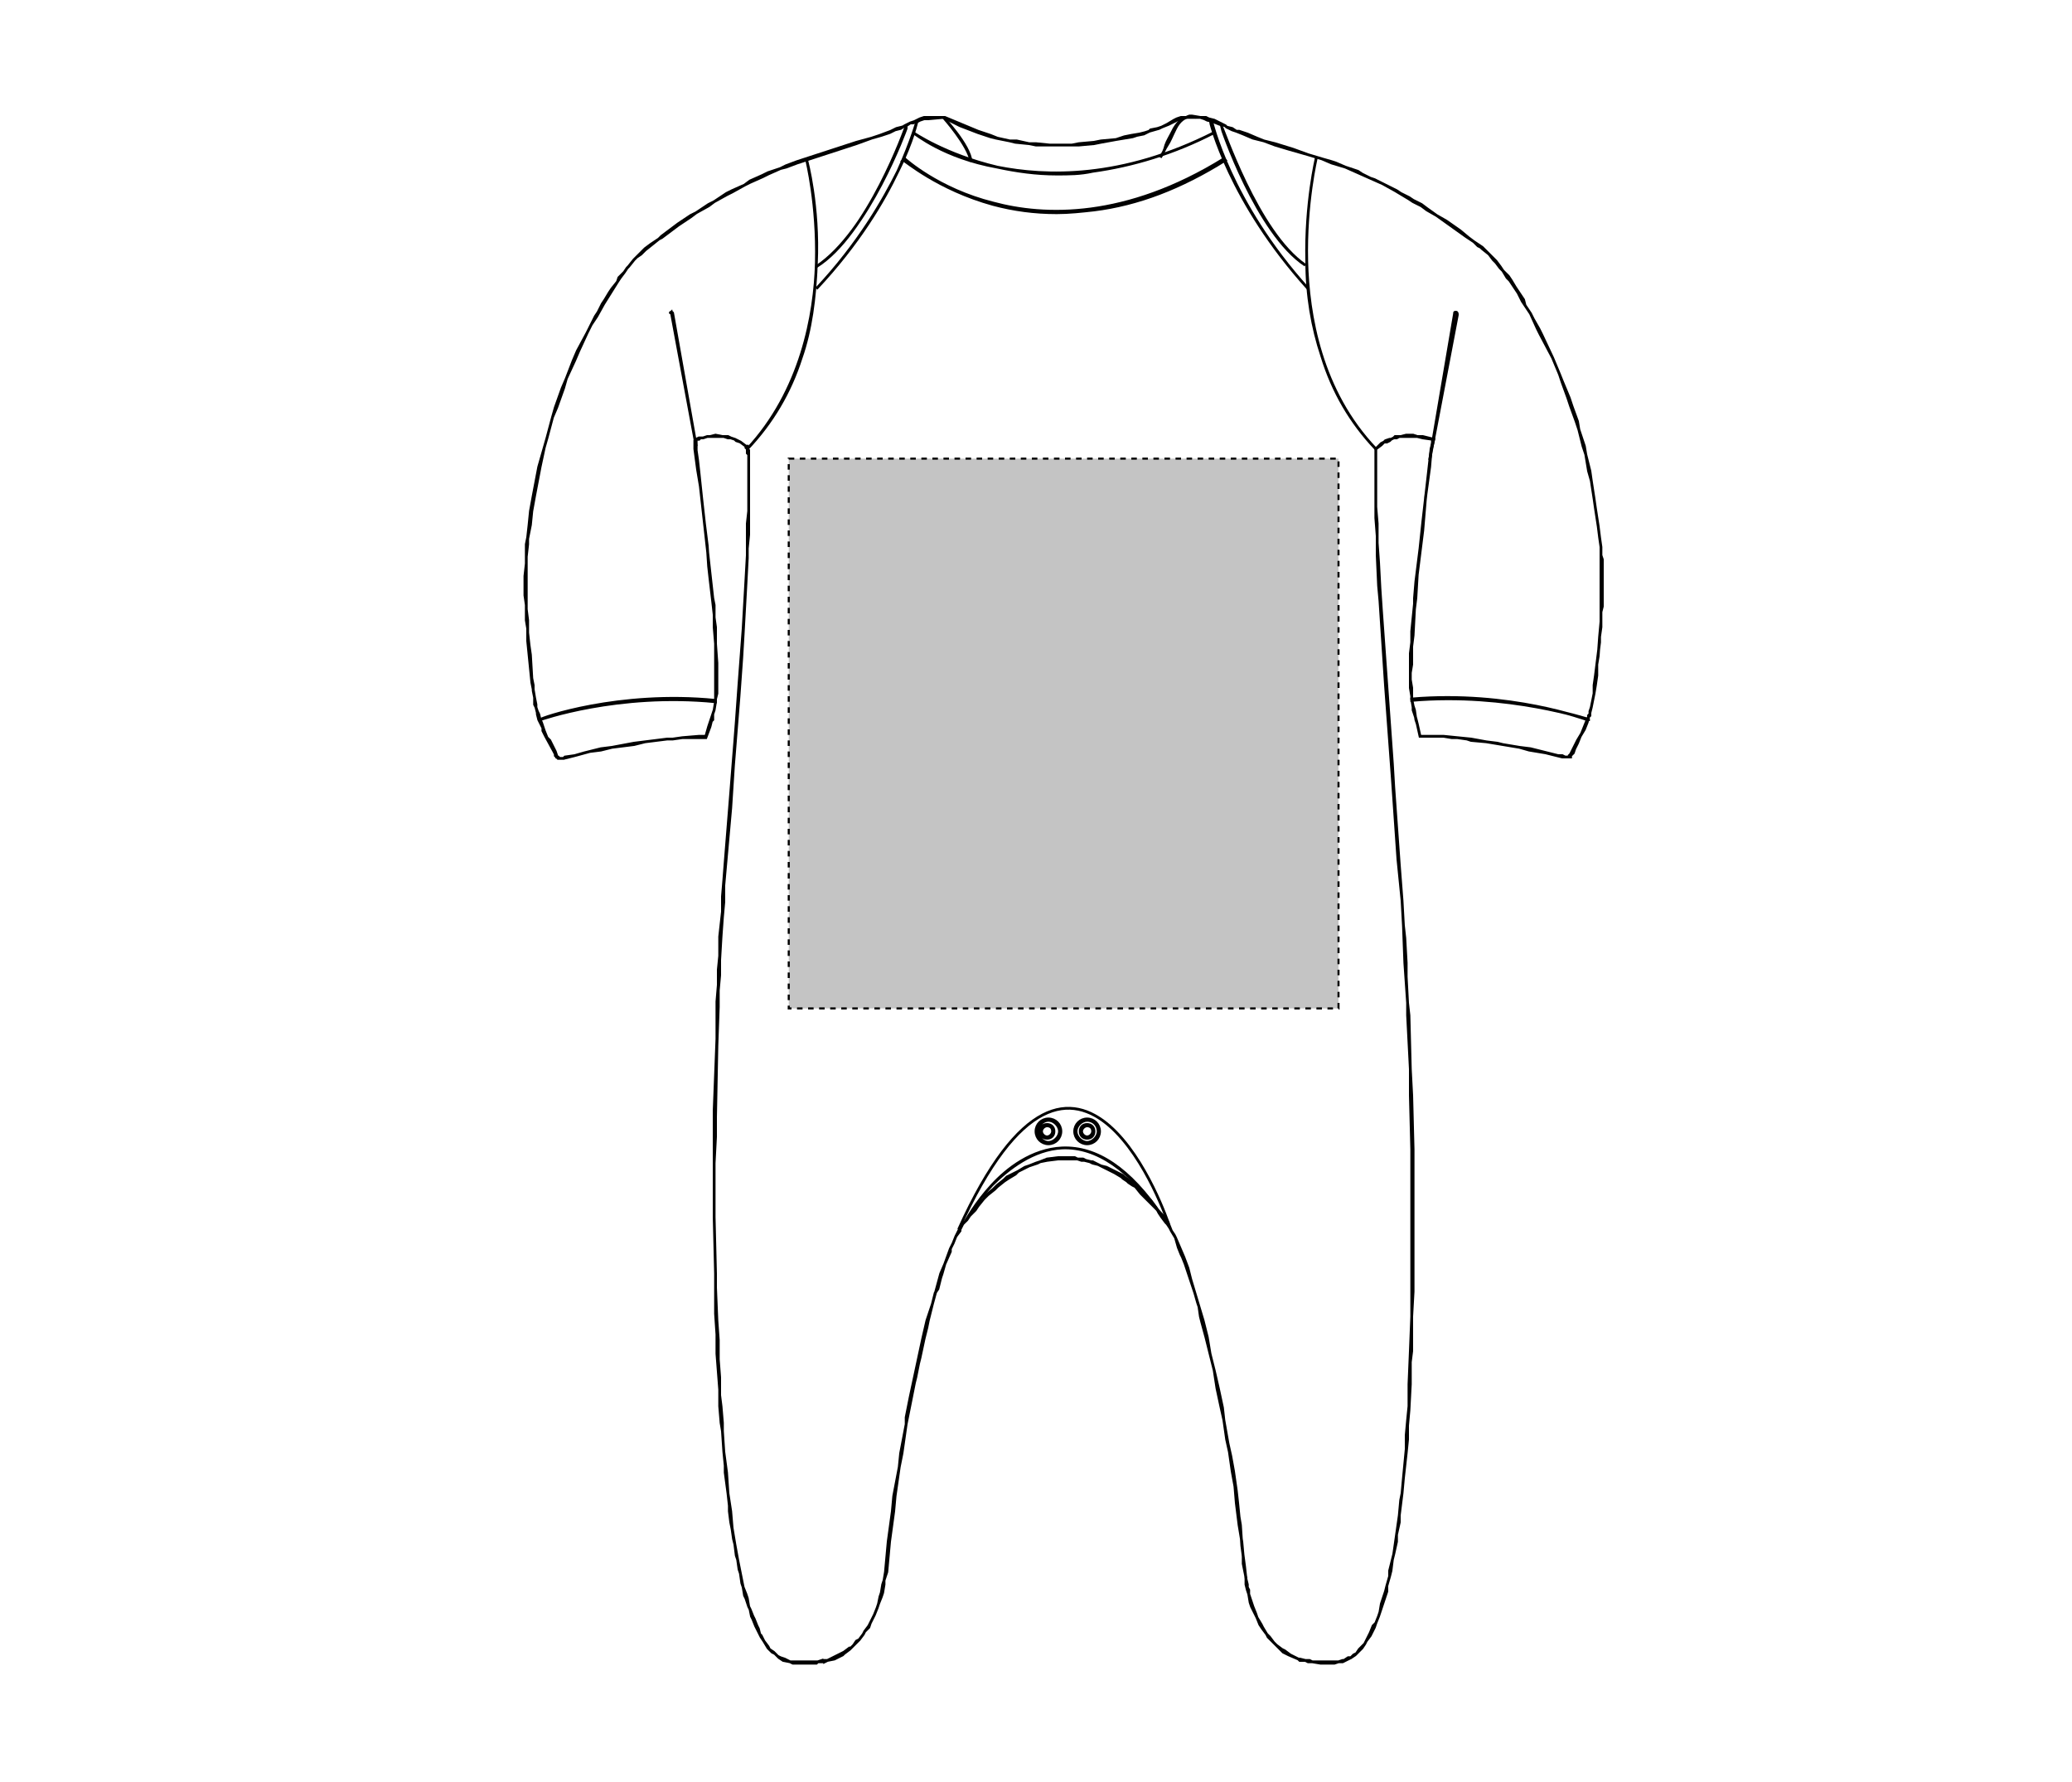 <svg xmlns="http://www.w3.org/2000/svg" xmlns:xlink="http://www.w3.org/1999/xlink" id="Layer_1" x="0px" y="0px" viewBox="0 0 150 129" style="enable-background:new 0 0 150 129;" xml:space="preserve"><style type="text/css">	.st0{fill:#910927;stroke:#000000;stroke-width:0.2;stroke-miterlimit:10;}	.st1{fill:none;stroke:#000000;stroke-width:0.2;stroke-miterlimit:10;}	.st2{fill:#C4C4C4;stroke:#000000;stroke-width:0.15;stroke-dasharray:0.4;}</style><g>	<g>		<polygon class="st0" points="95.9,120.4 95.6,120.4 95,120.3 94.7,120.3 94.5,120.2 94.3,120.2 94.1,120.2 94,120.1 93.3,119.8     92.9,119.6 92.7,119.4 92.4,119.1 92.2,118.9 91.8,118.5 91.7,118.3 91.4,117.9 91.2,117.6 91,117.1 90.9,116.9 90.6,116.3     90.5,116 90.4,115.4 90.3,115.1 90.2,114.7 90.2,114.2 90,113.2 90,112.7 89.9,111.6 89.7,110.4 89.5,108.8 89.4,107.6     89.2,106.5 89,105.1 88.8,104.2 88.6,102.8 88.4,101.9 88.1,100.5 87.9,99.2 87.6,98 87.3,96.8 87,95.7 86.9,95.3 86.8,94.6     86.7,94.3 86.5,93.6 86.2,92.7 86.1,92.4 85.9,91.8 85.8,91.5 85.6,91 85.5,90.8 85.3,90.3 85.1,89.6 85,89.4 84.8,89.1     84.7,88.9 84.5,88.6 84.4,88.5 84.1,88.1 83.9,87.8 83.8,87.6 83.2,87 82.6,86.4 82.2,85.9 82,85.8 81.7,85.6 81.6,85.5     81.3,85.3 81.2,85.2 80.7,84.9 80.3,84.7 80.1,84.6 79.7,84.4 79.5,84.3 79.1,84.2 78.9,84.1 78.5,84 78.3,84 78,83.9 77.8,83.9     77.4,83.9 77.2,83.9 76.8,83.9 76.6,83.9 75.8,84 75.3,84.1 75.1,84.2 74.5,84.4 74.3,84.5 73.7,84.8 73.5,85 73,85.3 72.7,85.5     72.2,85.9 72,86.1 71.5,86.5 71.2,86.8 70.8,87.3 70.6,87.6 70.2,88 69.9,88.4 69.7,88.6 69.5,89 69.5,89.1 69.2,89.5 69,90     68.8,90.4 68.8,90.6 68.4,91.5 68.2,92.2 68.1,92.5 67.9,93.3 67.7,93.6 67.5,94.4 67.4,94.8 67.2,95.6 67.1,96.1 66.9,96.9     66.6,98.3 66.5,98.7 66.3,99.7 66.2,100.1 66,101.1 65.7,102.6 65.6,103.1 65.3,105.2 65.1,106.2 64.8,108.3 64.7,109.4     64.4,111.6 64.3,112.7 64.2,113.8 64,114.4 64,114.7 63.9,115.3 63.8,115.6 63.6,116.1 63.5,116.4 63.3,116.9 63.2,117.1     63,117.5 62.9,117.8 62.6,118.1 62.5,118.3 62.2,118.7 62.1,118.8 61.8,119.1 61.6,119.3 61.5,119.4 61.1,119.7 61,119.8     60.6,120 60.4,120.1 59.9,120.2 59.7,120.3 59.7,120.2 59.9,120.2 60.3,120 60.5,119.9 60.9,119.7 61.1,119.6 61.5,119.3     61.6,119.3 61.8,119.1 62,118.8 62.2,118.7 62.5,118.3 62.6,118.1 62.9,117.7 63,117.5 63.2,117.1 63.3,116.9 63.5,116.4     63.6,116.1 63.7,115.6 63.8,115.3 63.9,114.7 64,114.4 64.1,113.8 64.2,112.7 64.3,111.6 64.6,109.4 64.7,108.3 65.1,106.2     65.2,105.2 65.6,103.1 65.6,102.6 65.9,101.1 66.2,99.7 66.5,98.3 66.8,96.9 67.1,95.6 67.5,94.4 67.8,93.3 68.1,92.2 68.4,91.5     68.8,90.4 69,90 69.2,89.5 69.5,88.9 69.7,88.6 70,88.3 70.2,88 70.5,87.6 70.7,87.3 71.2,86.8 71.4,86.5 71.9,86.1 72.2,85.8     72.7,85.4 72.9,85.2 73.5,84.9 73.7,84.8 74.2,84.5 74.5,84.4 75,84.2 75.3,84.1 75.8,83.9 76.6,83.8 76.8,83.8 77.2,83.8     77.4,83.8 77.8,83.8 78,83.9 78.4,83.9 78.6,84 79,84.1 79.1,84.1 79.5,84.3 79.7,84.4 80.1,84.5 80.3,84.6 80.7,84.8 81.3,85.1     81.4,85.2 81.8,85.5 82.2,85.9 82.6,86.3 83.3,86.9 83.8,87.6 83.9,87.7 84.2,88 84.5,88.4 84.6,88.6 84.8,89.1 85.1,89.6     85.4,90.3 85.7,91 86,91.8 86.2,92.6 86.5,93.6 86.8,94.6 87.1,95.6 87.4,96.8 87.6,98 87.9,99.2 88.2,100.5 88.5,101.9     88.6,102.8 88.9,104.5 89.1,105.4 89.3,106.5 89.5,107.9 89.6,108.8 89.7,109.8 89.8,110.4 89.9,111.9 90.1,113.4 90.2,114.3     90.3,114.7 90.3,114.9 90.4,115.1 90.4,115.4 90.6,116 90.7,116.3 90.9,116.8 91,117.1 91.3,117.6 91.4,117.8 91.7,118.3     91.9,118.5 92.2,118.9 92.4,119.1 92.8,119.4 93,119.5 93.4,119.8 94,120.1 94.1,120.1 94.5,120.2 94.8,120.2 95,120.3     95.6,120.3 95.9,120.3 96.5,120.3 96.6,120.3 96.9,120.3 97.2,120.2 97.3,120.2 97.6,120 97.8,120 98,119.8 98.2,119.7     98.4,119.4 98.5,119.3 98.8,119 98.9,118.8 99.1,118.4 99.2,118.2 99.4,117.7 99.6,117.5 99.8,117 99.9,116.7 100,116.1     100.1,115.8 100.3,115.2 100.4,114.8 100.6,114.1 100.6,113.7 100.8,112.9 100.9,112.5 101.1,111.1 101.3,109.7 101.5,108.1     101.6,107 101.8,104.9 101.8,103.9 101.9,102.8 102,101.8 102,100.2 102.1,97.8 102.2,95.3 102.2,92.6 102.2,89.9 102.2,87.1     102.2,85.2 102.2,83.2 102.1,79.3 102.1,77.4 101.9,73.5 101.9,72.6 101.7,69.7 101.6,67 101.5,65.2 101.2,62.2 100.8,56.4     100.3,49.6 99.9,43.5 99.8,42.4 99.7,40.2 99.7,38.8 99.6,37.5 99.6,35.9 99.6,35.1 99.6,34.7 99.6,32.5 100,32.1 100.2,32     100.3,31.9 100.6,31.8 100.7,31.8 100.9,31.7 101,31.6 101.4,31.6 101.8,31.5 102.1,31.5 102.3,31.5 102.6,31.6 103,31.6     103.8,31.8 103.7,32.2 103.6,32.6 103.5,33.8 103.2,36 103,38.4 102.6,41.6 102.5,43.3 102.4,44.1 102.3,46 102.2,46.8     102.2,47.5 102.2,48.1 102.1,48.7 102.1,49.2 102.2,49.8 102.2,50.4 102.2,50.6 102.3,51.1 102.4,51.4 102.5,52.1 102.6,52.4     102.8,53.3 103.7,53.3 104,53.3 104.5,53.3 105.5,53.4 106.5,53.5 107.6,53.7 108.8,53.9 110,54.1 110.8,54.2 112.8,54.7     113.1,54.7 113.3,54.8 113.5,54.8 113.6,54.8 113.6,54.8 113.6,54.7 113.7,54.6 113.8,54.4 114,54 114.2,53.6 114.5,53.1     114.7,52.6 114.9,52.1 115,51.9 115,51.8 115.1,51.7 115.1,51.5 115.2,51.2 115.3,50.7 115.4,50.2 115.4,49.6 115.5,48.9     115.6,48.1 115.7,47.5 115.8,46.1 115.9,45 115.9,43.9 115.9,42.9 115.9,41.9 115.9,41 115.9,40.2 115.9,39.6 115.8,38.9     115.7,38.1 115.5,36.8 115.4,36.1 115.2,34.8 115,34.1 114.8,32.9 114.6,32.3 114.3,31.1 114.1,30.5 113.7,29.4 113.5,28.8     113.1,27.7 112.9,27.1 112.4,25.9 111.5,24.2 111.3,23.8 110.8,22.7 110.4,22.1 110.2,21.8 109.9,21.2 109.7,20.9 109.3,20.3     109.1,20.1 108.8,19.6 108.6,19.4 108.3,19 108.1,18.8 107.8,18.4 107.3,18 107.2,17.9 107,17.8 106.7,17.5 106.1,17.1     105.4,16.6 104.7,16.1 104,15.6 103.3,15.2 102.9,14.9 102.3,14.6 102,14.4 101,13.8 100.1,13.3 99.2,12.9 98.3,12.5 97.4,12.1     96.4,11.8 95.7,11.5 94.7,11.2 93.3,10.8 92.3,10.5 91.5,10.2 90.7,10 90,9.7 89.5,9.5 89.2,9.4 88.8,9.2 88.7,9.1 88.3,9     87.8,8.8 87.4,8.7 87.2,8.6 86.9,8.5 86.3,8.5 86.1,8.5 85.9,8.5 85.8,8.5 85.6,8.6 85.5,8.6 85.2,8.7 85,8.8 84.6,9 84.1,9.2     83.9,9.3 83.2,9.5 82.8,9.7 82.3,9.8 82,9.9 81.4,10 80.8,10.1 79.7,10.3 79.2,10.4 78.1,10.5 77.6,10.5 76.5,10.5 76,10.5     75,10.5 74.5,10.4 73.5,10.3 73.1,10.2 72.1,10 71.7,9.9 70.8,9.6 69.5,9.1 68.3,8.5 67.2,8.6 66.9,8.6 66.6,8.7 66.4,8.8     66.1,8.9 65.9,8.9 65.5,9.1 65.2,9.3 64.8,9.4 64.4,9.6 63.8,9.8 63.1,10 62,10.4 57.7,11.8 56.9,12.1 56.5,12.2 55.6,12.6     55.2,12.8 54.3,13.2 53.9,13.4 53,13.9 52.6,14.1 51.7,14.6 51.3,14.9 50.4,15.4 50,15.7 49.1,16.3 47.9,17.2 47.7,17.3     47.2,17.7 46.7,18.1 46.4,18.4 46.1,18.6 45.9,18.8 45.5,19.3 45.4,19.4 45.2,19.7 44.9,20.1 44.7,20.4 44.2,21.2 43.7,22     43.2,22.9 42.8,23.5 42.5,24.1 41.9,25.4 41.6,26.1 41,27.4 40.8,28.1 40.3,29.5 40,30.2 39.6,31.7 39.4,32.4 39.1,33.8     38.7,35.9 38.5,37 38.4,38 38.2,39 38.2,39.4 38.1,40.3 38.1,40.8 38.1,41.7 38.1,42.1 38.1,43.1 38.1,43.3 38.1,44.1 38.2,44.9     38.2,45.8 38.3,46.7 38.4,47.4 38.5,49.1 38.6,49.6 38.6,50 38.7,50.5 38.8,51 38.8,51.2 38.9,51.5 39,51.7 39.1,52.1 39.2,52.3     39.4,52.9 39.6,53.4 39.8,53.6 40.2,54.4 40.3,54.7 40.3,54.8 40.4,54.8 40.4,54.8 40.5,54.9 40.6,54.9 40.6,54.9 40.8,54.9     40.9,54.8 41.6,54.7 42.7,54.4 43.5,54.2 44.3,54.1 45.9,53.8 46.7,53.7 48.3,53.5 48.7,53.5 49.4,53.4 50.6,53.3 51.1,53.3     51.3,52.6 51.5,52 51.6,51.7 51.7,51.4 51.8,50.8 51.8,50.6 51.8,50 51.8,49.4 51.8,48.5 51.8,47.3 51.8,46.6 51.7,45.4     51.7,44.5 51.6,43.6 51.4,41.9 51.3,41 51.2,39.5 51,37.9 50.7,35.2 50.5,34 50.3,32.5 50.3,32.3 50.3,32.1 50.3,32 50.3,32     50.3,31.9 50.4,31.8 50.4,31.8 50.6,31.7 50.7,31.7 50.9,31.7 51.2,31.6 51.4,31.6 51.8,31.5 52.3,31.6 52.4,31.6 52.7,31.6     52.9,31.7 53.2,31.8 53.4,31.9 53.6,32 54,32.3 54.1,32.3 54.1,32.4 54.1,32.5 54.2,32.6 54.2,32.9 54.2,33.2 54.2,33.8     54.2,35.5 54.2,37 54.2,38.7 54.1,39.7 54.1,40.4 54,42.3 53.8,45.9 53.7,47.6 53.5,50.4 53.1,55.4 52.9,58.5 52.4,64.1     52.4,65.3 52.3,66.4 52.2,67.8 52.1,69.5 52.1,70.6 52,71.7 52,72.9 51.9,75.7 51.8,80.9 51.8,82.3 51.7,84.2 51.7,86.2     51.7,88.1 51.8,92.2 51.8,93.2 51.9,95.6 52,97 52,98.4 52.1,99.7 52.1,101 52.2,101.8 52.3,103 52.3,103.6 52.4,105.1     52.6,106.6 52.7,108.1 52.9,109.4 53,110.6 53.2,111.8 53.4,112.9 53.6,113.9 53.8,114.9 54,115.4 54.1,115.7 54.2,116.3     54.3,116.5 54.5,117 54.6,117.2 54.8,117.7 54.9,117.9 55,118.3 55.1,118.4 55.3,118.8 55.6,119.2 55.7,119.4 56,119.6     56.1,119.7 56.3,119.9 56.5,120 56.8,120.1 57.2,120.3 57.3,120.3 57.5,120.3 57.7,120.3 57.9,120.3 58.4,120.3 58.6,120.3     59.2,120.3 59.5,120.2 59.5,120.3 59.4,120.3 59.2,120.3 59.1,120.4 58.6,120.4 58.4,120.4 57.9,120.4 57.7,120.4 57.5,120.4     57.4,120.4 57.2,120.3 57.2,120.3 56.7,120.2 56.4,120 56.3,119.9 56.1,119.7 55.9,119.6 55.7,119.4 55.6,119.3 55.3,118.8     55.1,118.5 55,118.3 54.8,117.9 54.7,117.7 54.5,117.2 54.4,117 54.3,116.5 54.2,116.3 54,115.7 53.9,115.5 53.8,114.9     53.7,114.6 53.6,113.9 53.5,113.6 53.4,112.9 53.3,112.6 53.2,111.8 53.1,111.4 53,110.7 52.9,110.2 52.8,109.4 52.8,109     52.7,108.1 52.5,106.6 52.5,106.1 52.4,105.1 52.3,103.6 52.2,103 52.1,101.8 52.1,100.6 52,99.3 51.9,98 51.9,96.6 51.8,95.1     51.8,93.2 51.8,92.2 51.7,88.1 51.7,86.2 51.7,84.2 51.7,82.3 51.7,80.4 51.9,75.2 51.9,72.5 52,71.3 52,70.2 52.1,69.2     52.1,67.8 52.3,66 52.3,64.9 52.4,63.7 52.5,62.4 52.9,57.4 53.2,53.6 53.3,52.3 53.5,49.5 53.8,45.5 54,42 54.1,40.2 54.1,39.1     54.1,37.9 54.2,37 54.2,35.3 54.2,33.2 54.2,32.9 54.1,32.8 54.1,32.7 54.1,32.6 54.1,32.5 54.1,32.5 54,32.4 54,32.3 53.6,32     53.3,31.9 53.2,31.8 52.9,31.7 52.7,31.7 52.4,31.6 52.2,31.6 51.8,31.6 51.4,31.6 51.2,31.6 50.9,31.7 50.7,31.7 50.6,31.8     50.5,31.8 50.4,31.8 50.4,31.8 50.4,31.9 50.4,32 50.4,32.1 50.4,32.4 50.4,32.6 50.5,33.3 50.6,34.2 50.8,36.1 51,37.9     51.4,41.5 51.6,43.3 51.7,43.8 51.7,44.7 51.8,45.4 51.8,46.6 51.9,48 51.9,48.9 51.9,49.4 51.9,50 51.9,50.2 51.8,50.6     51.8,50.8 51.7,51.4 51.6,51.7 51.6,52.1 51.5,52.2 51.4,52.6 51.1,53.4 50.6,53.4 49.4,53.4 48.7,53.5 48.3,53.5 46.7,53.7     45.9,53.9 44.3,54.1 43.5,54.3 42.7,54.4 42.3,54.5 41.6,54.7 40.8,54.9 40.7,54.9 40.6,54.9 40.6,54.9 40.5,54.9 40.4,54.9     40.3,54.8 40.3,54.8 40.2,54.7 40.2,54.6 40.1,54.4 39.5,53.3 39.3,52.9 39.3,52.7 39.1,52.3 39,52.1 38.9,51.7 38.9,51.6     38.8,51.2 38.7,51 38.7,50.5 38.6,49.9 38.5,49.4 38.4,48.4 38.3,47.4 38.2,46.4 38.2,45.5 38.1,44.9 38.1,43.8 38,43.1 38,42.1     38,41.7 38.1,40.8 38.1,40.3 38.1,39.4 38.2,38.9 38.3,38 38.4,37 38.6,35.9 39,33.8 39.4,32.4 39.6,31.7 40,30.2 40.2,29.5     40.7,28.1 41,27.4 41.5,26.1 41.8,25.4 42.5,24.1 42.8,23.5 43.1,22.9 43.3,22.6 43.6,22 43.8,21.7 44.1,21.2 44.3,20.9     44.7,20.4 44.8,20.1 45.2,19.7 45.4,19.4 45.5,19.3 45.9,18.8 46.1,18.6 46.3,18.4 46.7,18 47.1,17.7 47.7,17.3 47.9,17.1     49.1,16.2 50,15.6 50.4,15.4 51.3,14.8 51.7,14.6 52.6,14 53,13.8 53.9,13.4 54.3,13.1 55.2,12.7 55.6,12.5 56.5,12.2 56.9,12     57.7,11.7 62,10.3 63.1,10 63.7,9.8 64.5,9.5 64.9,9.3 65.3,9.2 65.6,9.1 65.9,8.9 66.2,8.8 66.4,8.7 66.6,8.6 66.6,8.6 66.9,8.5     67.2,8.5 67.5,8.5 68.4,8.5 69.6,9 70.8,9.5 71.7,9.8 72.2,10 73.1,10.2 73.6,10.2 74.5,10.4 75,10.4 76,10.5 76.5,10.5     77.6,10.5 78.1,10.4 79.2,10.3 79.7,10.2 80.8,10.1 81.4,9.9 81.9,9.8 82.5,9.7 82.9,9.6 83.2,9.5 83.3,9.4 83.8,9.3 84.1,9.2     84.5,9 85,8.7 85.2,8.6 85.5,8.5 85.6,8.5 85.8,8.5 85.9,8.5 86.1,8.4 86.3,8.4 86.9,8.5 87.3,8.5 87.5,8.6 87.9,8.7 88.3,8.9     88.7,9.1 88.8,9.2 89.2,9.3 89.5,9.5 89.7,9.5 90.3,9.7 91,10 91.5,10.2 92.3,10.4 93.6,10.8 94.7,11.2 95.7,11.5 96.4,11.7     96.7,11.8 97.4,12.1 97.7,12.2 98.3,12.4 98.6,12.6 99.2,12.9 99.5,13 100.1,13.3 100.5,13.5 101.1,13.8 101.4,14 102,14.3     102.3,14.5 102.9,14.8 103.3,15.1 104,15.6 104.7,16 105.7,16.7 106.3,17.2 106.7,17.5 107.3,17.9 107.8,18.4 108.1,18.7     108.3,18.9 108.6,19.3 108.8,19.6 109.2,20 109.4,20.3 109.7,20.8 109.9,21.1 110.3,21.7 110.4,22.1 110.8,22.7 111,23.1     111.4,23.8 111.6,24.2 112.4,25.9 112.9,27.1 113.1,27.6 113.6,28.8 113.8,29.4 114.2,30.5 114.3,31.1 114.7,32.3 114.8,32.9     115.1,34.1 115.2,34.8 115.4,36.1 115.5,36.8 115.7,38.1 115.8,38.9 115.9,39.6 115.9,40.2 116,40.5 116,41 116,41.3 116,41.9     116,42.9 116,43.9 115.9,44.3 115.9,45 115.9,45.4 115.8,46.1 115.8,46.5 115.6,48.1 115.6,48.9 115.5,49.6 115.4,50.2     115.3,50.7 115.2,51.2 115.1,51.6 115.1,51.7 115.1,51.8 115,51.9 114.9,52.3 114.7,52.8 114.4,53.3 114.2,53.8 114,54.2     113.9,54.5 113.7,54.7 113.7,54.8 113.6,54.8 113.6,54.8 113.5,54.8 113.3,54.8 113.1,54.8 112.7,54.7 112.3,54.6 111.9,54.5     110.7,54.3 110,54.1 108.8,53.9 108.4,53.8 107.6,53.7 106.5,53.6 106.2,53.5 105.5,53.4 105.1,53.4 104.5,53.3 104,53.3     103.7,53.3 102.8,53.3 102.6,52.4 102.5,52 102.3,51.4 102.3,51.2 102.2,50.6 102.2,50.4 102.1,49.8 102.1,49.2 102.1,48.5     102.1,47.9 102.1,47.3 102.2,46.5 102.2,45.7 102.4,43.7 102.4,43.3 102.5,42.1 102.8,39.7 103,37.8 103.4,34.3 103.6,32.5     103.7,32.1 103.7,31.8 103,31.7 102.6,31.6 102.3,31.6 102.1,31.6 101.8,31.6 101.7,31.6 101.4,31.6 101.3,31.6 101.1,31.7     100.9,31.7 100.7,31.8 100.6,31.9 100.4,32 100.2,32 100,32.2 99.6,32.5 99.6,35.1 99.6,36.1 99.6,36.7 99.7,37.9 99.7,39.3     99.8,40.7 99.9,42.6 100,44.1 100.8,55.3 100.9,57 101.3,62.6 101.5,65.2 101.6,67 101.7,67.9 101.8,69.7 101.8,70.7 101.9,72.6     102,73.5 102.1,77.4 102.2,79.3 102.3,83.2 102.3,85.2 102.3,87.1 102.3,88 102.3,89.9 102.3,92.6 102.3,93.5 102.2,95.3     102.2,97.8 102.1,98.6 102.1,100.2 102,102.1 101.9,103.2 101.9,104.2 101.8,105.2 101.6,107 101.5,108.1 101.4,108.6     101.3,109.7 101.3,110.2 101.1,111.1 101.1,111.6 100.9,112.5 100.8,112.9 100.7,113.7 100.6,114.1 100.4,114.8 100.4,115.2     100.2,115.8 100.1,116.1 99.9,116.7 99.8,117 99.6,117.5 99.5,117.8 99.3,118.2 99.2,118.4 98.9,118.8 98.8,119 98.6,119.3     98.4,119.5 98.2,119.7 98.1,119.8 97.8,120 97.6,120.1 97.4,120.2 97.2,120.3 96.9,120.3 96.6,120.4 96.5,120.4   "></polygon>	</g>	<g>		<path class="st0" d="M75.9,82.8c-0.5,0-0.9-0.4-0.9-0.9s0.4-0.9,0.9-0.9s0.9,0.4,0.9,0.9S76.4,82.8,75.9,82.8z M75.9,81.1    c-0.4,0-0.8,0.4-0.8,0.8s0.4,0.8,0.8,0.8s0.8-0.4,0.8-0.8C76.7,81.5,76.3,81.1,75.9,81.1z M75.8,82.4c-0.3,0-0.5-0.2-0.5-0.5    s0.2-0.5,0.5-0.5s0.5,0.2,0.5,0.5S76.1,82.4,75.8,82.4z M75.8,81.5c-0.2,0-0.4,0.2-0.4,0.4c0,0.2,0.2,0.4,0.4,0.4s0.4-0.2,0.4-0.4    C76.2,81.6,76,81.5,75.8,81.5z"></path>	</g>	<g>		<path class="st0" d="M78.7,82.8c-0.5,0-0.9-0.4-0.9-0.9s0.4-0.9,0.9-0.9s0.9,0.4,0.9,0.9S79.2,82.8,78.7,82.8z M78.7,81.1    c-0.4,0-0.8,0.4-0.8,0.8s0.4,0.8,0.8,0.8s0.8-0.4,0.8-0.8S79.2,81.1,78.7,81.1z M78.7,82.4c-0.3,0-0.5-0.2-0.5-0.5    s0.2-0.5,0.5-0.5s0.5,0.2,0.5,0.5C79.2,82.2,79,82.4,78.7,82.4z M78.7,81.5c-0.2,0-0.4,0.2-0.4,0.4c0,0.2,0.2,0.4,0.4,0.4    c0.2,0,0.4-0.2,0.4-0.4C79.1,81.6,78.9,81.5,78.7,81.5z"></path>	</g>	<g>		<path class="st0" d="M54.1,32.5L54.1,32.5c3.9-4.2,4.9-9.7,5-13.5c0.1-4.2-0.7-7.4-0.7-7.4l0,0c0,0,0.9,3.3,0.7,7.5    c-0.1,2.5-0.4,4.8-1.1,6.8C57.2,28.4,55.9,30.6,54.1,32.5z"></path>	</g>	<path class="st0" d="M48.6,22.6c0,0,0.1,0,0.1,0.1l1.7,9.6L48.6,22.6C48.5,22.7,48.5,22.6,48.6,22.6z"></path>	<g>		<path class="st0" d="M59.1,19.3L59.1,19.3c3.8-2.5,6.5-10,6.5-10V9.1C65.6,9.2,62.8,17,59.1,19.3z"></path>	</g>	<g>		<path class="st0" d="M59.1,20.9L59.1,20.9c3.1-3.3,4.9-6.5,5.9-8.5c1.1-2.2,1.4-3.7,1.4-3.7l0,0c0,0-0.4,1.5-1.4,3.7    C64,14.5,62.2,17.6,59.1,20.9z"></path>	</g>	<g>		<path class="st1" d="M84.6,88.6c0,0-6.4-19.1-15.2,0.4"></path>	</g>	<g>		<path class="st0" d="M69.9,88.4L69.9,88.4c0,0,0.7-1.3,1.9-2.6c1.1-1.2,2.9-2.6,5.1-2.7c2.5-0.1,4.9,1.5,7.2,4.9l0,0    c-2.3-3.3-4.7-5-7.2-4.9c-2.1,0.1-3.9,1.5-5.1,2.7C70.6,87.1,69.9,88.4,69.9,88.4z"></path>	</g>	<g>		<path class="st0" d="M39.1,52.1L39.1,52.1c0-0.1,5.7-2.1,12.7-1.4v0.1C44.7,50.1,39.1,52.1,39.1,52.1z"></path>	</g>	<g>		<path class="st0" d="M99.6,32.5c-1.8-1.9-3.1-4.1-3.9-6.7c-0.7-2.1-1.1-4.4-1.1-6.9c-0.1-4.2,0.7-7.5,0.7-7.5l0,0    c0,0-0.8,3.3-0.7,7.5C94.7,22.8,95.6,28.3,99.6,32.5L99.6,32.5z"></path>	</g>	<path class="st0" d="M105.4,22.6c-0.1,0-0.1,0-0.1,0.1l-1.8,10.6l2-10.5C105.5,22.7,105.5,22.6,105.4,22.6L105.4,22.6z"></path>	<g>		<path class="st0" d="M94.5,19.2c-3.5-2.3-6.1-10-6.1-10.1l0,0C88.5,9.1,91,16.8,94.5,19.2L94.5,19.2z"></path>	</g>	<g>		<path class="st0" d="M94.7,20.9c-5.7-6.3-7-12.2-7-12.2h-0.1C87.6,8.8,89,14.6,94.7,20.9L94.7,20.9z"></path>	</g>	<g>		<path class="st0" d="M115.1,52.1c-0.1,0-5.9-2-12.9-1.4v-0.1c7.1-0.6,12.7,1.5,12.7,1.5H115.1z"></path>	</g>	<g>		<path class="st0" d="M76.5,12.6c-1.5,0-2.9-0.2-4.3-0.5c-3.9-0.7-5.9-2.4-6.1-2.5l0,0c0,0,2.3,1.6,6.1,2.5c3.5,0.7,9,0.9,15.7-2.5    l0,0C85,11.1,82,12,79.1,12.4C78.2,12.6,77.4,12.6,76.5,12.6z"></path>	</g>	<g>		<path class="st0" d="M76.5,15.4c-1.6,0-3.1-0.2-4.6-0.6c-4-1.1-6.4-3.2-6.5-3.2l0.1-0.1c0,0,2.4,2.2,6.4,3.2    c3.7,1,9.6,1.2,16.7-3.2l0.1,0.1c-3.2,2-6.3,3.2-9.5,3.6C78.3,15.3,77.4,15.4,76.5,15.4z"></path>	</g>	<g>		<path class="st0" d="M70.3,11.7c-0.2-1.2-2-3.2-2-3.2l0,0C68.3,8.5,70.2,10.5,70.3,11.7L70.3,11.7z"></path>	</g>	<g>		<path class="st0" d="M84,11.4L84,11.4c0.2-0.3,0.3-0.5,0.4-0.9c0.1-0.3,0.3-0.6,0.6-1.2c0.7-1.2,1.6-0.8,1.6-0.8l0,0    c0,0-0.9-0.4-1.5,0.8c-0.3,0.6-0.4,0.9-0.6,1.2S84.2,11.1,84,11.4z"></path>	</g></g><rect id="hood-zip-back-garmentscreenbounds_00000161621109721037885660000003879937504305245858_" x="57.1" y="33.2" class="st2" width="39.8" height="39.8"></rect></svg>